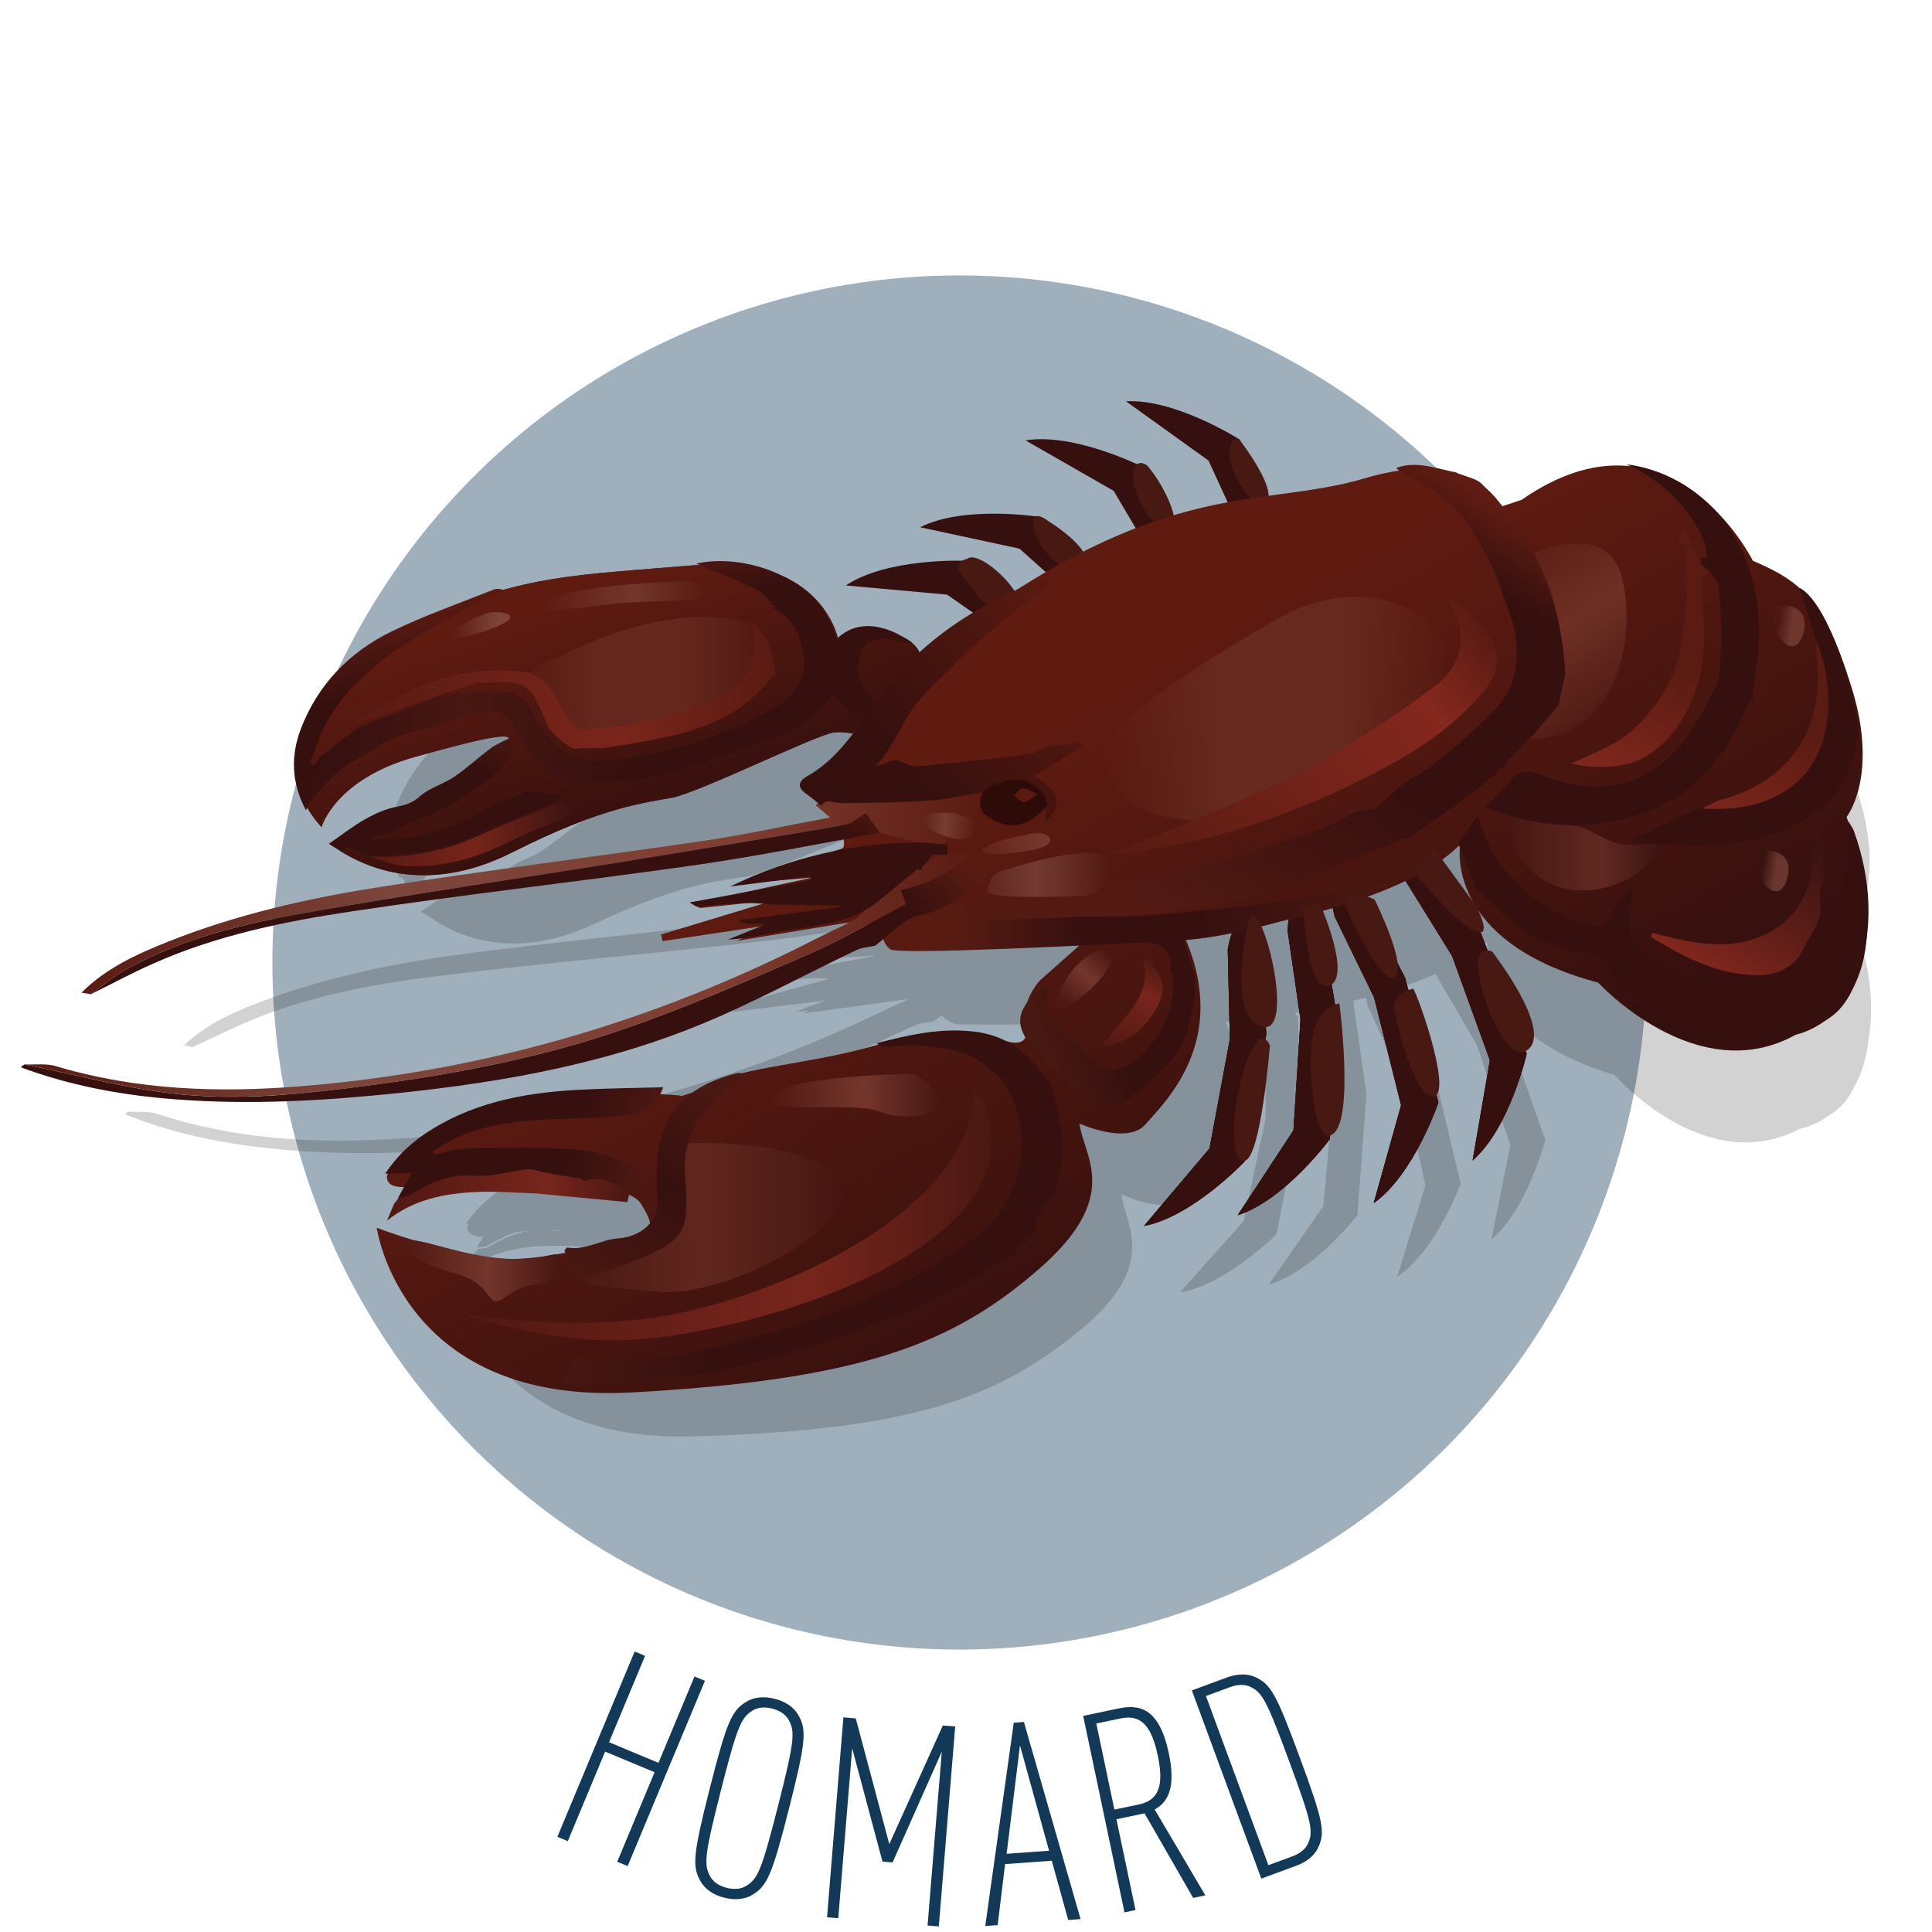 <?xml version="1.0" encoding="utf-8"?>
<!-- Generator: Adobe Illustrator 16.0.0, SVG Export Plug-In . SVG Version: 6.00 Build 0)  -->
<!DOCTYPE svg PUBLIC "-//W3C//DTD SVG 1.1//EN" "http://www.w3.org/Graphics/SVG/1.1/DTD/svg11.dtd">
<svg version="1.1" id="Calque_1" xmlns="http://www.w3.org/2000/svg" xmlns:xlink="http://www.w3.org/1999/xlink" x="0px" y="0px"
	 width="164.5px" height="164.5px" viewBox="0 0 164.5 164.5" enable-background="new 0 0 164.5 164.5" xml:space="preserve">
<g>
	<circle opacity="0.4" fill="#133959" enable-background="new    " cx="81.692" cy="81.952" r="58.5"/>
	<g>
		<path fill="#133959" d="M52.555,158.518l3.179-7.623l-4.21-1.754l-3.179,7.621l-0.886-0.369l6.578-15.774l0.887,0.368
			l-3.067,7.355l4.21,1.756l3.067-7.354l0.887,0.368l-6.579,15.775L52.555,158.518z"/>
		<path fill="#133959" d="M64.078,161.325c-0.647,0.405-1.51,0.483-2.417,0.253c-0.908-0.23-1.627-0.711-2.004-1.376
			c-0.723-1.249-0.673-2.228,0.782-7.95s1.877-6.605,3.108-7.357c0.647-0.403,1.51-0.482,2.416-0.252
			c0.908,0.229,1.629,0.711,2.004,1.375c0.723,1.248,0.673,2.228-0.781,7.948C65.731,159.689,65.31,160.573,64.078,161.325z
			 M67.162,146.457c-0.254-0.462-0.735-0.807-1.41-0.979s-1.263-0.1-1.707,0.186c-0.951,0.626-1.274,1.311-2.675,6.824
			c-1.4,5.514-1.444,6.271-0.907,7.273c0.254,0.461,0.736,0.807,1.411,0.979s1.263,0.099,1.706-0.188
			c0.952-0.625,1.274-1.311,2.676-6.822C67.658,148.217,67.7,147.46,67.162,146.457z"/>
		<path fill="#133959" d="M78.978,163.947l1.212-14.803L76,158.575l-0.861-0.069l-2.579-9.648l-1.186,14.469l-0.956-0.078
			l1.394-17.025l1.053,0.088l2.854,10.705l4.559-10.101L81.33,147l-1.394,17.025L78.978,163.947z"/>
		<path fill="#133959" d="M90.953,163.479l-1.4-5.047l-3.974,0.286l-0.634,5.196l-1.055,0.074l2.428-17.309l0.863-0.062
			l4.823,16.781L90.953,163.479z M86.846,148.615l-1.138,9.227l3.615-0.262L86.846,148.615z"/>
		<path fill="#133959" d="M101.592,161.598l-4.139-7.201l-2.396,0.504l1.625,7.729l-0.938,0.198l-3.517-16.727l2.959-0.623
			c1.646-0.346,3.479-0.265,4.33,3.799c0.584,2.772,0.032,4.115-1.199,4.791l4.311,7.312L101.592,161.598z M95.436,146.311
			l-2.092,0.438l1.541,7.328l2.092-0.438c1.762-0.369,2.114-1.721,1.604-4.162C98.064,147.032,97.197,145.938,95.436,146.311z"/>
		<path fill="#133959" d="M112.245,157.295c-0.312,0.68-0.955,1.223-1.833,1.546l-3.018,1.114l-5.914-16.025l3.016-1.113
			c0.879-0.322,1.721-0.326,2.398-0.017c1.303,0.619,1.76,1.371,3.776,6.841C112.691,155.109,112.833,155.979,112.245,157.295z
			 M106.428,143.611c-0.463-0.213-1.047-0.201-1.699,0.039l-2.049,0.757l5.317,14.403l2.049-0.754
			c0.652-0.242,1.104-0.613,1.315-1.074c0.481-1.049,0.339-1.789-1.59-7.01C107.846,144.751,107.475,144.096,106.428,143.611z"/>
	</g>
	<path opacity="0.2" fill="#1D1E1C" enable-background="new    " d="M157.92,92.469c0.559-1.012,0.994-2.303,1.176-3.936
		c0.473-2.869,0.161-5.754-0.777-8.627c-0.069-0.229-0.227-0.442-0.426-0.805c-0.004,0.027-0.004,0.053-0.006,0.078
		c-0.044-0.143-0.08-0.281-0.128-0.428c0,0,2.698-3.182,0.689-10.363c-0.378-1.355-0.753-2.505-1.134-3.493
		c-0.836-2.327-1.892-4.157-2.847-4.651c0.005,0.011,0.007,0.024,0.013,0.032c-1.021-0.963-2.207-1.613-3.688-2.301
		c0,0-1.231-2.658-3.681-4.898c-0.123-0.119-0.248-0.227-0.377-0.334c-0.213-0.184-0.438-0.361-0.666-0.533
		c-0.342-0.26-0.694-0.495-1.063-0.714c-0.049-0.031-0.099-0.061-0.147-0.089c-1.229-0.712-2.569-1.232-4.008-1.456
		c0.108,0.055,0.211,0.117,0.315,0.172c-2.465-0.339-5.397,0.229-8.802,2.459l-1.631,0.495c0,0-0.77-1.715-3.2-2.637
		c-0.146-0.073-0.294-0.15-0.438-0.234c-0.025,0.019-0.055,0.037-0.082,0.054c-1.658-0.496-3.979-0.616-7.203,0.251
		c-2.648,0.714-5.236,0.906-8.086,1.232l-1.895-4.634c0,0-5.069-3.428-9.018-3.303l6.494,4.936l1.446,3.399
		c-1.44,0.229-2.974,0.541-4.62,0.995l-2.154-4.047c0,0-5.396-2.897-9.316-2.363l6.966,4.247l1.688,3.05
		c-1.432,0.507-2.955,1.141-4.58,1.921L93.6,52.892c0,0-6.018-1.117-9.588,0.581l7.926,1.929l2.064,1.948
		c-0.947,0.519-1.929,1.089-2.943,1.715l-3.69-2.814c0,0-6.109-0.383-9.447,1.73l8.104,0.958l2.433,1.795
		c-1.481,0.991-3.035,2.089-4.674,3.325c0,0,0.062-0.622-0.634-1.273c0.013,0,0.022,0.003,0.035,0.005
		c-0.063-0.051-0.129-0.085-0.19-0.131c-0.12-0.101-0.256-0.196-0.418-0.291c-2.053-1.354-4.033-1.423-5.412-0.175
		c-0.164-0.736-0.977-3.431-4.16-5.021c-2.244-1.255-4.959-1.682-7.05-1.278c0.079,0.037,0.176,0.079,0.257,0.115
		c-0.032,0.004-0.061,0.001-0.096,0.003c-7.266,0.41-11.212,0.452-15.711,1.586c-0.293-0.104-0.557-0.136-0.786-0.05
		c-2.765,1.021-5.6,1.922-8.282,3.14c-3.41,1.55-6,4.067-7.471,7.581c-0.888,2.141-0.916,4.305,0.213,6.577
		c0.047-0.086,0.074-0.138,0.111-0.207c0.295,0.533,0.654,1.066,1.107,1.601c0,0,1.164-3.804,7.674-5.438
		c5.334-1.332,7.377-1.684,7.571-1.284c-0.544,0.259-1.053,0.459-1.489,0.759c-1.021,0.713-1.954,1.552-3.002,2.217
		c-0.887,0.57-2.016,0.826-2.798,1.494c-0.597,0.511-1.124,0.654-1.833,0.77c-0.91,0.141-1.811,0.523-2.627,0.953
		c-1.021,0.547-1.961,1.248-2.949,1.888c0.186,0.124,0.587,0.393,0.989,0.655l0.006-0.004c0.046,0.035,0.089,0.069,0.146,0.104
		c1.32,0.815,6.175,3.815,13.571,0.332c7.393-3.493,10.758-3.681,12.973-4.047c2.205-0.367,11.779-4.775,13.103-4.875
		c1.323-0.096,1.944,0.329,1.944,0.329s-1.564,1.262-2.766,2.294c-0.439,0.278-0.887,0.545-1.352,0.792
		c-0.92,0.484-0.855,0.979-0.018,1.564c0.273,0.189,0.52,0.419,0.77,0.646c-0.063,0.047-0.125,0.104-0.184,0.178
		c0.317,0.285,0.627,0.568,1.119,1.011c-3.538,0.56-6.812,1.185-10.11,1.584c-8.729,1.046-17.481,1.897-26.198,3.015
		c-5.824,0.752-11.598,1.898-17.141,3.938c-2.534,0.932-5.022,1.985-7.03,3.89c0.245,0.049,0.486,0.104,0.727,0.148v0.01
		c1.697-0.781,3.362-1.627,5.081-2.331c5.182-2.138,10.667-3.106,16.168-3.772c9.15-1.125,18.348-1.895,27.508-2.945
		c4.025-0.464,8.025-1.119,12.03-1.742c0.044,0.318,0.04,0.589-0.079,0.689c-0.063,0.052-0.32,0.131-0.689,0.232
		c-2.883,0.508-5.697,1.377-8.445,2.609c1.214-0.124,2.417-0.241,3.625-0.363l2.853-0.164c0,0.007,0.003,0.012,0.003,0.021
		l-5.399,1.018c-1.433,0.223-2.878,0.446-4.371,0.676c0.077,0.043,0.123,0.076,0.181,0.114l-0.012,0.003l0.111,0.06
		c0.076,0.051,0.154,0.084,0.211,0.114l0.352,0.188l3.771-0.293c0.429,0.013,0.857,0.037,1.287,0.078l-8.262,2.259l0.117,0.534
		l7.866-0.963c-0.94,0.347-1.793,0.657-2.622,0.973c0.411-0.01,0.814-0.062,1.218-0.104l-0.517,0.235l8.986-1.229
		c-0.745,0.377-1.524,0.705-2.275,1.066c-13.281,6.405-27.27,10.079-41.986,10.874c-6.65,0.363-13.255-0.039-19.669-2.147
		c-0.773-0.26-1.673-0.144-2.513-0.207c-0.103,0.067-0.198,0.134-0.297,0.201c0.037,0.022,0.07,0.043,0.103,0.064
		c3.662,1.458,7.454,2.312,11.361,2.77c5.669,0.67,11.331,0.59,17.001,0.211c8.812-0.588,17.533-1.756,25.848-4.844
		c4.439-1.65,8.674-3.84,13.016-5.762c0.463-0.208,1.015-0.214,1.518-0.312c0.226-0.153,0.449-0.326,0.671-0.504
		c0.479,0.4,1.007,0.729,1.448,0.748c1.197,0.049,14.527-0.011,14.527-0.011L92.6,90.157c0,0-0.685,0.753-1.037,1.737
		c-0.688,0.871-0.769,1.758-0.207,2.754c-0.221,0.469-0.773,0.518-1.612,0.248c-0.731-0.4-1.548-0.68-2.474-0.818
		c-2.701-0.396-5.274,0.123-7.896,0.723c0.062,0.041,0.127,0.068,0.188,0.104c-3.689,1.02-8.352,1.427-11.057,2.018
		c-0.146-0.029-0.271-0.052-0.375-0.029c-1.299,0.289-2.551,0.743-3.617,1.465c-0.555,0.183-0.863,0.258-0.863,0.258
		s-0.298-0.079-1.747-0.186c0.098-0.172,0.185-0.359,0.26-0.564c-2.183,0-4.262-0.026-6.333,0.013
		c-4.295,0.069-8.48,0.646-12.29,2.838c-1.503,0.86-2.815,1.959-3.886,3.495c0.09,0,0.162-0.002,0.251-0.004
		c-0.029,0.042-0.062,0.077-0.089,0.118c0,0-0.318,0.987,1.314,0.993c-0.18,0.313-0.35,0.611-0.521,0.906
		c0.317-0.057,0.678-0.029,0.94-0.187c0.804-0.472,1.604-0.875,2.451-1.138c0.318-0.039,0.659-0.067,1.031-0.096
		c-1.228,0.198-2.329,0.713-3.438,1.36c-0.259,0.155-0.625,0.131-0.938,0.185l0.035,0.016c-0.137,0.156-0.27,0.32-0.402,0.48
		c-0.203,0.442-0.4,0.885-0.594,1.327c2.217-1.68,4.711-2.06,7.26-2.106c1.604-0.032,3.217,0.162,4.82,0.252
		c2.372,0.289,4.746,0.578,7.254,0.89c0.047-0.194,0.119-0.472,0.193-0.761c0.432,0.223,0.748,0.462,0.9,0.722
		c0.432,0.744,0.646,1.229,0.672,1.588c-0.611,0.696-1.562,1.103-2.578,1.146c-1.346,0.056-2.641,0.914-4.1,0.623
		c-0.07-0.019-0.162,0.166-0.244,0.25c0.027,0.057,0.054,0.108,0.08,0.166c-2.514,0.42-5.443,0.649-7.99-0.055
		c-4.354-1.197-7.105-2.363-7.105-2.363s1.558,14.295,20.114,13.778c18.546-0.514,25.866-3.213,32.874-8.942
		c7.012-5.73,3.92-8.989,3.654-11.672c0,0,3.805,1.862,5.305,0.209c1.5-1.651,6.994-6.424,3.568-14.896c0,0,1.553-0.125,3.867-0.457
		c-0.318,0.687-0.455,1.497-0.455,1.497l-0.024,7.197l-1.868,8.729l-5.435,6.081c3.903-0.626,8.226-4.96,8.226-4.96l2.014-10.172
		l-0.174-8.319c-0.101-0.146-0.195-0.257-0.293-0.365c0.795-0.133,1.643-0.287,2.518-0.465c-0.094,0.485-0.111,0.892-0.111,0.892
		l0.844,7.151l-0.806,8.889l-4.667,6.693c3.809-1.093,7.57-5.916,7.57-5.916l0.771-10.343l-1.132-7.915
		c0.364-0.087,0.729-0.183,1.097-0.277c0.062,0.408,0.143,0.713,0.143,0.713l2.979,6.557l1.933,8.712l-2.411,7.798
		c3.29-2.193,5.411-7.938,5.411-7.938l-2.404-10.093l-3.131-6.48c1.174-0.379,2.313-0.807,3.385-1.284l3.567,6.109l2.809,8.474
		l-1.599,8.001c3.051-2.524,4.571-8.446,4.571-8.446l-3.418-9.795l-3.476-5.627c0.716-0.445,1.358-0.923,1.911-1.438
		c0.021,0.058,0.042,0.111,0.062,0.17c-0.146,1.353-0.246,7.888,10.811,11.139c0,0,7.677,8.845,15.762,4.607
		c0,0,1.178-0.195,2.484-1.134C156.706,94.426,157.409,93.539,157.92,92.469z M46.825,104.756c-0.081-0.007-0.159-0.007-0.24-0.012
		c0.499-0.01,1.012-0.012,1.551-0.004C47.694,104.781,47.257,104.803,46.825,104.756z M55.597,105.408
		c0.033,0.006,0.063,0.013,0.094,0.018l0,0C55.666,105.438,55.631,105.427,55.597,105.408z"/>
	<g>
		<g>
			<path fill="#36100F" d="M111.695,56.118l-1.737-8.646l-4.433-10.062c0,0-5.471-3.485-9.653-3.24l7.026,5.045l3.951,8.604
				l1.685,7.439C108.534,55.258,110.264,59.528,111.695,56.118z"/>
			<path fill="#36100F" d="M105.303,57.715l-2.609-8.426l-5.434-9.555c0,0-5.803-2.917-9.941-2.238l7.507,4.301l4.81,8.154
				l2.438,7.229C102.07,57.18,104.229,61.253,105.303,57.715z"/>
			<path fill="#36100F" d="M101.616,58.69l-5.04-7.233l-8.082-7.451c0,0-6.412-1.013-10.146,0.888l8.454,1.82l7.056,6.304
				l4.521,6.146C98.376,59.164,101.673,62.387,101.616,58.69z"/>
			<path fill="#36100F" d="M96.781,60.74l-5.875-6.571l-8.924-6.425c0,0-6.484-0.233-9.961,2.105l8.617,0.78l7.76,5.414l5.225,5.559
				C93.623,61.602,97.277,64.408,96.781,60.74z"/>
			<path fill="#481812" d="M105.525,37.41c0,0-0.909-0.336-0.826,1.414s2.082,4.333,2.666,4.25S109.102,42.246,105.525,37.41z"/>
			<path fill="#481812" d="M97.699,39.657c0,0-0.75-0.667-1.167,0.25s0.834,4.666,2.667,5.083S99.283,41.491,97.699,39.657z"/>
			<path fill="#481812" d="M89.199,44.324c0,0-1.166-0.917-1.25,0.083s1.417,4.083,3.5,3.917S92.199,46.24,89.199,44.324z"/>
			<path fill="#481812" d="M82.365,47.574c0,0-1.334,0.25-0.5,1.333c0.834,1.083,2.5,3.917,4.5,3.25S83.531,46.657,82.365,47.574z"
				/>
			<path fill="#36100F" d="M121.256,72.064l4.834,7.375l3.9,10.284c0,0-1.438,6.321-4.604,9.084l1.47-8.524l-3.224-8.898
				l-4.021-6.486C119.613,74.896,117.846,70.638,121.256,72.064z"/>
			<path fill="#36100F" d="M121.256,72.064l4.834,7.375l3.9,10.284c0,0-1.438,6.321-4.604,9.084l1.47-8.524l-3.224-8.898
				l-4.021-6.486C119.613,74.896,117.846,70.638,121.256,72.064z"/>
			<path fill="#36100F" d="M121.256,72.064l4.834,7.375l3.9,10.284c0,0-1.438,6.321-4.604,9.084l1.47-8.524l-3.224-8.898
				l-4.021-6.486C119.613,74.896,117.846,70.638,121.256,72.064z"/>
			<path fill="#36100F" d="M115.584,75.416l4.05,7.832l2.841,10.623c0,0-2.086,6.15-5.51,8.568l2.33-8.332l-2.298-9.176
				l-3.345-6.865C113.652,78.068,112.337,73.655,115.584,75.416z"/>
			<path fill="#36100F" d="M115.584,75.416l4.05,7.832l2.841,10.623c0,0-2.086,6.15-5.51,8.568l2.33-8.332l-2.298-9.176
				l-3.345-6.865C113.652,78.068,112.337,73.655,115.584,75.416z"/>
			<path fill="#36100F" d="M115.584,75.416l4.05,7.832l2.841,10.623c0,0-2.086,6.15-5.51,8.568l2.33-8.332l-2.298-9.176
				l-3.345-6.865C113.652,78.068,112.337,73.655,115.584,75.416z"/>
			<path fill="#36100F" d="M112.271,77.309L113.758,86l-0.521,10.98c0,0-3.853,5.223-7.854,6.49l4.749-7.23l0.599-9.439
				l-1.097-7.559C109.635,79.242,109.717,74.637,112.271,77.309z"/>
			<path fill="#36100F" d="M112.271,77.309L113.758,86l-0.521,10.98c0,0-3.853,5.223-7.854,6.49l4.749-7.23l0.599-9.439
				l-1.097-7.559C109.635,79.242,109.717,74.637,112.271,77.309z"/>
			<path fill="#36100F" d="M112.271,77.309L113.758,86l-0.521,10.98c0,0-3.853,5.223-7.854,6.49l4.749-7.23l0.599-9.439
				l-1.097-7.559C109.635,79.242,109.717,74.637,112.271,77.309z"/>
			<path fill="#36100F" d="M107.393,79.237l0.426,8.815l-1.842,10.837c0,0-4.453,4.719-8.574,5.495l5.584-6.604l1.728-9.305
				l-0.178-7.628C104.535,80.848,105.171,76.281,107.393,79.237z"/>
			<path fill="#36100F" d="M107.393,79.237l0.426,8.815l-1.842,10.837c0,0-4.453,4.719-8.574,5.495l5.584-6.604l1.728-9.305
				l-0.178-7.628C104.535,80.848,105.171,76.281,107.393,79.237z"/>
			<path fill="#36100F" d="M107.393,79.237l0.426,8.815l-1.842,10.837c0,0-4.453,4.719-8.574,5.495l5.584-6.604l1.728-9.305
				l-0.178-7.628C104.535,80.848,105.171,76.281,107.393,79.237z"/>
			
				<linearGradient id="SVGID_1_" gradientUnits="userSpaceOnUse" x1="201.64" y1="306.918" x2="174.64" y2="257.293" gradientTransform="matrix(1 0 0 1 -90 -194.5)">
				<stop  offset="0.175" style="stop-color:#36100F"/>
				<stop  offset="1" style="stop-color:#601B10"/>
			</linearGradient>
			<path fill="url(#SVGID_1_)" d="M32.077,104.535c0,0,2.063,15.102,21.717,14.025c19.634-1.08,27.313-4.151,34.575-10.426
				c7.266-6.273,3.896-9.643,3.538-12.473c0,0,4.088,1.861,5.629,0.066c1.54-1.797,7.226-7.012,3.354-15.889
				c0,0,17.414-1.868,23.438-7.938c0,0-1.468,8.265,11.747,11.763c0,0,8.392,9.151,16.84,4.429c0,0,10.021-1.91,4.314-18.534
				c0,0,2.768-3.449,0.433-11.002c-2.334-7.556-4.356-9.062-8.416-10.812c0,0-6.965-14.027-19.687-5.187l-1.713,0.57
				c0,0-2.433-5.153-11.65-2.402c-9.219,2.749-17.816-0.542-37.789,15.391c0,0,0.149-1.596-2.848-2.344
				c-2.999-0.75-4.168,0.775-4.168,0.775s-1.256-7.343-11.936-6.45c-10.678,0.891-14.581,0.839-22.615,4.309
				c-8.026,3.479-15.657,11.129-9.465,18.015c0,0,1.125-4.067,7.978-5.985c6.84-1.909,8.548-2.132,7.871-1.187
				c-0.67,0.947-10.282,6.425-11.903,7.023c-1.619,0.598-3.52,1.509-2.096,2.339c1.422,0.824,6.656,3.866,14.39-0.039
				c7.735-3.914,11.297-4.211,13.635-4.663c2.326-0.452,12.342-5.399,13.746-5.544c1.397-0.139,2.067,0.293,2.067,0.293
				s-3.711,3.165-4.205,3.829c-0.498,0.662-0.967,0.435,0.131,1.333c1.108,0.894,2.321,1.932,2.321,1.932s0.843,2.112,0.448,2.448
				c-0.392,0.34-7.614,1.91-8.654,3.035l6.067-0.516l-10.283,2.23l0.729,0.365l6.332-0.67l-9.666,2.926l0.138,0.562l9.025-1.354
				l-2.724,1.334l10.811-1.779c0,0,1.951,2.36,3.218,2.381c1.267,0.02,15.396-0.428,15.396-0.428l-3.646,3.231
				c0,0-1.562,1.77-1.183,3.479c0.367,1.712-0.348,2.076-1.889,1.576c-1.541-0.496-5.312-1.361-10.161,0.215
				c-4.851,1.576-11.629,2.089-13.755,3.131c-2.127,1.039-3.451,1.392-3.451,1.392s-0.73-0.179-5.471-0.239
				c-4.743-0.063-15.885,0.674-19.621,6.979c0,0-0.519,1.707,3.304,0.706c3.821-1.001,16.875-0.572,18.294,1.725
				c1.421,2.297,0.949,2.388-1.765,3.066c-2.716,0.682-8.489,2.436-13.129,1.283C35.029,105.693,32.077,104.535,32.077,104.535z"/>
			
				<linearGradient id="SVGID_2_" gradientUnits="userSpaceOnUse" x1="145.949" y1="268.507" x2="138.325" y2="244.884" gradientTransform="matrix(1 0 0 1 -90 -194.5)">
				<stop  offset="0.175" style="stop-color:#36100F"/>
				<stop  offset="1" style="stop-color:#601B10"/>
			</linearGradient>
			<path fill="url(#SVGID_2_)" d="M43.617,72.578c7.735-3.914,11.297-4.211,13.635-4.663c2.326-0.452,12.342-5.399,13.746-5.544
				c0.671-0.066,1.17-0.001,1.512,0.085c1.378-1.378,4.12-4.439,5.021-5.341c0.342-0.342,0.62-0.801,0.85-1.273
				c-0.105-0.491-0.598-1.51-2.819-2.065c-2.999-0.75-4.168,0.775-4.168,0.775s-1.256-7.343-11.936-6.45
				c-10.678,0.891-14.581,0.839-22.615,4.309c-8.026,3.479-15.657,11.129-9.465,18.015c0,0,1.125-4.067,7.978-5.985
				c6.84-1.909,8.548-2.132,7.871-1.187c-0.67,0.947-10.282,6.425-11.903,7.023c-1.619,0.598-3.52,1.509-2.096,2.339
				C30.649,73.441,35.883,76.483,43.617,72.578z"/>
			
				<linearGradient id="SVGID_3_" gradientUnits="userSpaceOnUse" x1="134.834" y1="252.384" x2="154.592" y2="252.384" gradientTransform="matrix(1 0 0 1 -90 -194.5)">
				<stop  offset="0" style="stop-color:#581B12"/>
				<stop  offset="0.29" style="stop-color:#65271D"/>
				<stop  offset="0.653" style="stop-color:#65281E"/>
				<stop  offset="1" style="stop-color:#531A13"/>
			</linearGradient>
			<path fill="url(#SVGID_3_)" d="M47.343,56.053c0,0-3,0.875-2.438,1.938s1.812,5.875,6.062,5.188s12-1.688,13-4.562
				s0.5-5.312,0.5-5.312S58.531,50.303,47.343,56.053z"/>
			
				<linearGradient id="SVGID_4_" gradientUnits="userSpaceOnUse" x1="171.654" y1="273.029" x2="207.488" y2="272.029" gradientTransform="matrix(1 0 0 1 -90 -194.5)">
				<stop  offset="0" style="stop-color:#571B12"/>
				<stop  offset="0.286" style="stop-color:#36100F"/>
				<stop  offset="0.571" style="stop-color:#36100F"/>
				<stop  offset="1" style="stop-color:#491812"/>
			</linearGradient>
			<path fill="url(#SVGID_4_)" d="M80.614,76.906c0,0,7.667,1.168,14.084,1.168s21.665-2.334,23.583-2.918
				c1.917-0.582-10.166,4.501-17.833,4.918c-7.667,0.416-24.084,1.25-24.667,0.75c-0.583-0.5-0.583-1-0.583-1
				S77.947,76.24,80.614,76.906z"/>
			
				<linearGradient id="SVGID_5_" gradientUnits="userSpaceOnUse" x1="139.013" y1="298.171" x2="161.716" y2="298.171" gradientTransform="matrix(1 0 0 1 -90 -194.5)">
				<stop  offset="0" style="stop-color:#491812"/>
				<stop  offset="0.468" style="stop-color:#61271E"/>
				<stop  offset="1" style="stop-color:#461612"/>
			</linearGradient>
			<path fill="url(#SVGID_5_)" d="M58.281,97.365c0,0,10.125-0.625,13,3s-9.25,10.125-15.125,9.625s-9.5-0.75-5.375-2.5
				s6.375-3.125,6.5-4.5S57.531,96.99,58.281,97.365z"/>
			
				<linearGradient id="SVGID_6_" gradientUnits="userSpaceOnUse" x1="218.449" y1="267.019" x2="231.282" y2="267.019" gradientTransform="matrix(1 0 0 1 -90 -194.5)">
				<stop  offset="0" style="stop-color:#471612"/>
				<stop  offset="0.613" style="stop-color:#612921"/>
				<stop  offset="1" style="stop-color:#3C1412"/>
			</linearGradient>
			<path fill="url(#SVGID_6_)" d="M128.449,70.24c0,0,0.166,3.332,3.583,5c3.417,1.666,8.834-0.5,9.25-3.666
				c-4.167,1.25-4.917-0.917-7.25-1.25S128.949,68.074,128.449,70.24z"/>
			
				<linearGradient id="SVGID_7_" gradientUnits="userSpaceOnUse" x1="217.966" y1="240.876" x2="227.842" y2="255.877" gradientTransform="matrix(1 0 0 1 -90 -194.5)">
				<stop  offset="0" style="stop-color:#591B13"/>
				<stop  offset="0.481" style="stop-color:#6E3024"/>
				<stop  offset="1" style="stop-color:#4C1812"/>
			</linearGradient>
			<path fill="url(#SVGID_7_)" d="M129.449,47.574c0,0,7.332-3.833,8.666,1.667s-0.729,13.694-7.864,13.68
				C132.031,55.865,129.449,47.574,129.449,47.574z"/>
			
				<linearGradient id="SVGID_8_" gradientUnits="userSpaceOnUse" x1="184.073" y1="254.839" x2="213.619" y2="254.839" gradientTransform="matrix(1 0 0 1 -90 -194.5)">
				<stop  offset="0" style="stop-color:#682A1F;stop-opacity:0"/>
				<stop  offset="0.364" style="stop-color:#682A1F"/>
				<stop  offset="0.689" style="stop-color:#67281D"/>
				<stop  offset="1" style="stop-color:#67281D;stop-opacity:0"/>
			</linearGradient>
			<path fill="url(#SVGID_8_)" d="M109.615,52.24c0,0-15,8.167-15.5,11.667s3.5,7,11.5,5.667s15.666-6.333,17.666-11
				S118.115,48.073,109.615,52.24z"/>
			
				<linearGradient id="SVGID_9_" gradientUnits="userSpaceOnUse" x1="128.747" y1="297.964" x2="174.434" y2="297.964" gradientTransform="matrix(1 0 0 1 -90 -194.5)">
				<stop  offset="0" style="stop-color:#4F1812"/>
				<stop  offset="0.656" style="stop-color:#77251C"/>
				<stop  offset="1" style="stop-color:#4A1812"/>
			</linearGradient>
			<path fill="url(#SVGID_9_)" d="M38.747,111.717c0,0,9.923,1.984,19.06,0.092c9.139-1.895,24.747-8.648,25.202-19.01
				c0,0,4.578,5.654-2.682,11.898c-7.262,6.244-21.548,9.438-28.091,9.432C45.695,114.129,38.747,111.717,38.747,111.717z"/>
			<g>
				
					<linearGradient id="SVGID_10_" gradientUnits="userSpaceOnUse" x1="154.004" y1="258.447" x2="159.338" y2="253.697" gradientTransform="matrix(1 0 0 1 -90 -194.5)">
					<stop  offset="0.175" style="stop-color:#36100F"/>
					<stop  offset="1" style="stop-color:#581B12"/>
				</linearGradient>
				<path fill="url(#SVGID_10_)" d="M82.824,72.553c0.359,0.035,0.869-0.06,1.059,0.15c0.28,0.305,0.508,0.852,0.436,1.232
					c-0.074,0.426-0.44,0.883-0.812,1.138c-1.617,1.123-3.029,2.461-5.198,2.853c-1.376,0.25-2.545,1.689-3.806,2.599
					c-0.53,0.121-1.116,0.142-1.6,0.376c-4.546,2.164-8.97,4.604-13.627,6.48c-8.724,3.514-17.933,4.998-27.251,5.875
					c-6,0.566-11.999,0.814-18.024,0.268c-4.154-0.371-8.198-1.168-12.118-2.605c-0.037-0.021-0.075-0.043-0.109-0.064
					c0.101-0.074,0.201-0.146,0.303-0.225c4.272,0.855,8.493,2.018,12.809,2.5c4.687,0.521,9.425,0.169,14.143-0.404
					c8.074-0.984,16.075-2.363,23.765-4.996c5.416-1.85,10.672-4.146,15.926-6.426c2.892-1.254,5.628-2.875,8.422-4.327
					c-0.197-0.507-0.322-0.849-0.456-1.204C79.12,75.289,81.12,74.209,82.824,72.553z"/>
				
					<linearGradient id="SVGID_11_" gradientUnits="userSpaceOnUse" x1="96.943" y1="270.537" x2="173.379" y2="270.537" gradientTransform="matrix(1 0 0 1 -90 -194.5)">
					<stop  offset="0" style="stop-color:#591B12"/>
					<stop  offset="0.346" style="stop-color:#7D463B"/>
					<stop  offset="0.733" style="stop-color:#7F3E31"/>
					<stop  offset="1" style="stop-color:#5A1B12"/>
				</linearGradient>
				<path fill="url(#SVGID_11_)" d="M69.461,68.568c0.526-0.704,1.166-0.214,1.788-0.214c2.541-0.011,5.093-0.069,7.635-0.244
					c1.469-0.098,2.91-0.463,4.356-0.7c0.033,0.528,0.086,1.218,0.139,1.905c-0.421,0.204-0.899,0.335-1.239,0.636
					c-0.673,0.602-1.277,1.3-1.91,1.967c-0.708-0.072-1.412-0.139-2.124-0.199c-1.062-0.27-2.131-0.537-3.186-0.802
					c-0.455-0.64-0.914-1.276-1.19-1.664c-0.774,0.443-1.229,0.887-1.748,0.973c-6.344,1.086-12.692,2.134-19.041,3.163
					c-9.045,1.454-18.11,2.771-27.133,4.367c-5.215,0.922-10.392,2.186-15.091,4.794c-1.059,0.591-2.003,1.403-3.002,2.114
					l0.001-0.012c-0.254-0.039-0.514-0.088-0.773-0.135c2.071-2.08,4.681-3.266,7.336-4.327c5.818-2.321,11.902-3.7,18.051-4.665
					c9.205-1.436,18.459-2.588,27.682-3.949c3.479-0.517,6.933-1.275,10.665-1.969C70.143,69.156,69.808,68.862,69.461,68.568z"/>
				
					<linearGradient id="SVGID_12_" gradientUnits="userSpaceOnUse" x1="92.07" y1="277.467" x2="172.824" y2="277.467" gradientTransform="matrix(1 0 0 1 -90 -194.5)">
					<stop  offset="0" style="stop-color:#591B12"/>
					<stop  offset="0.346" style="stop-color:#7D463B"/>
					<stop  offset="0.733" style="stop-color:#7F3E31"/>
					<stop  offset="1" style="stop-color:#5A1B12"/>
				</linearGradient>
				<path fill="url(#SVGID_12_)" d="M79.979,72.764c0.08,0.002,0.143,0.003,0.227,0c0.874-0.07,1.751-0.145,2.618-0.211
					c-1.704,1.656-3.704,2.736-6.144,3.217c0.134,0.355,0.259,0.697,0.456,1.204c-2.794,1.452-5.53,3.073-8.422,4.327
					c-5.254,2.278-10.51,4.576-15.926,6.426c-7.689,2.631-15.69,4.01-23.765,4.996c-4.718,0.573-9.456,0.926-14.143,0.404
					c-4.315-0.484-8.536-1.643-12.809-2.5c0.896,0.046,1.845-0.104,2.67,0.148c6.857,2.05,13.869,2.285,20.905,1.709
					c15.574-1.264,30.292-5.562,44.186-12.729c1.014-0.525,2.104-0.952,3.065-1.565c0.604-0.391,1.045-1.054,1.559-1.592
					c1.053-0.865,2.103-1.723,3.15-2.592c-0.001,0.121,0.006,0.24,0.009,0.36c0.142-0.114,0.29-0.228,0.428-0.345l-0.001,0.008
					c0.095-0.086,0.19-0.169,0.284-0.26l-0.011,0.012C78.867,73.445,79.421,73.105,79.979,72.764z"/>
				
					<linearGradient id="SVGID_13_" gradientUnits="userSpaceOnUse" x1="150.846" y1="254.9" x2="156.18" y2="250.15" gradientTransform="matrix(1 0 0 1 -90 -194.5)">
					<stop  offset="0.175" style="stop-color:#36100F"/>
					<stop  offset="1" style="stop-color:#601B10"/>
				</linearGradient>
				<path fill="url(#SVGID_13_)" d="M7.715,84.664c0.999-0.711,1.943-1.523,3.002-2.114c4.699-2.608,9.876-3.872,15.091-4.794
					c9.022-1.596,18.088-2.913,27.133-4.367c6.349-1.029,12.697-2.077,19.041-3.163c0.519-0.086,0.974-0.53,1.748-0.973
					c0.276,0.388,0.735,1.024,1.19,1.664c-5.267,0.925-10.503,1.998-15.797,2.753c-9.675,1.381-19.397,2.458-29.064,3.914
					c-5.812,0.863-11.594,2.047-17.024,4.464C11.233,82.844,9.491,83.787,7.715,84.664z"/>
				
					<linearGradient id="SVGID_14_" gradientUnits="userSpaceOnUse" x1="141.789" y1="256.481" x2="138.122" y2="242.648" gradientTransform="matrix(1 0 0 1 -90 -194.5)">
					<stop  offset="0.14" style="stop-color:#36100F"/>
					<stop  offset="0.571" style="stop-color:#36100F"/>
					<stop  offset="1" style="stop-color:#5E1B12"/>
				</linearGradient>
				<path fill="url(#SVGID_14_)" d="M48.691,66.734c-2.285-0.904-3.742-2.651-4.853-4.761c-0.503-1.192-1.533-1.8-2.799-1.465
					c-1.323,0.339-2.616,0.826-3.915,1.247c-0.17,0.054-0.338,0.098-0.504,0.137c-0.557,0.148-1.104,0.284-1.659,0.436
					c-0.397,0.119-0.804,0.244-1.19,0.403c-0.399,0.17-0.778,0.371-1.152,0.576c-0.254,0.142-0.505,0.299-0.75,0.45
					c-1.036,0.639-2.137,1.182-3.07,1.939c-0.867,0.686-1.544,1.602-2.307,2.417c-0.118,0.229-0.238,0.463-0.447,0.871
					c-1.261-2.374-1.294-4.668-0.416-6.964c1.458-3.766,4.134-6.506,7.699-8.249c2.811-1.368,5.787-2.403,8.689-3.565
					c0.269-0.109,0.581-0.082,0.943,0.057c-1.82,0.928-3.688,1.794-5.473,2.791c-3.605,2.016-7.067,4.28-9.334,7.857
					c-0.778,1.231-1.21,2.685-1.79,4.037c0.124,0.069,0.258,0.135,0.387,0.199c0.186-0.232,0.359-0.473,0.549-0.708
					c1.092-0.826,2.187-1.66,3.271-2.485c2.491-0.974,4.979-1.93,7.462-2.897c1.399-0.062,2.79-0.166,4.188-0.175
					c1.9-0.01,2.531,0.57,3.37,2.284c0.47,0.959,1.321,1.729,2.002,2.584c0.248,0.139,0.497,0.287,0.735,0.425
					c1.727,0.941,3.586,0.672,5.346,0.378c4.221-0.714,8.28-2.086,12.031-4.157c1.725-0.96,3.101-2.366,2.718-4.667
					c-0.28-1.695-0.896-3.167-2.59-3.931c0.096-0.073,0.19-0.142,0.287-0.213c-0.093-0.022-0.19-0.046-0.289-0.066l0.01,0.031
					c-0.456-0.459-0.828-1.085-1.385-1.342c-1.812-0.861-3.697-1.597-5.176-2.225c4.105-0.911,10.62,1.143,11.938,6.459
					c1.56-1.623,4.01-1.502,6.521,0.351c-1.511-0.149-3.047-1.028-4.354,0.392c-0.14,0.695-0.287,1.387-0.416,2.08
					c0.233,0.537,0.468,1.081,0.702,1.614c0.25,0.285,0.496,0.56,0.776,0.875c0.258-0.099,0.58-0.22,0.907-0.344
					c-0.636,0.641-1.271,1.286-1.9,1.93c-0.835-0.689-1.662-1.376-2.64-2.192c-1.217,1.881-3.148,3.067-5.344,3.841
					c-3.049,1.069-6.068,2.265-9.198,2.998C53.82,66.561,51.231,66.508,48.691,66.734z"/>
				
					<linearGradient id="SVGID_15_" gradientUnits="userSpaceOnUse" x1="167.013" y1="296.428" x2="136.512" y2="298.803" gradientTransform="matrix(1 0 0 1 -90 -194.5)">
					<stop  offset="0.14" style="stop-color:#36100F"/>
					<stop  offset="0.571" style="stop-color:#36100F"/>
					<stop  offset="1" style="stop-color:#481812"/>
				</linearGradient>
				<path fill="url(#SVGID_15_)" d="M47.75,117.736c0.461-0.729,0.914-1.45,1.37-2.172c1.375,0.096,2.758,0.324,4.122,0.264
					c1.838-0.088,3.686-0.287,5.493-0.627c2.091-0.396,4.148-0.984,6.207-1.538c6.14-1.656,11.988-3.997,17.274-7.61
					c5.019-3.426,6.05-9.552,3.181-14.016c-0.309-0.486-0.896-0.786-1.349-1.178c-1.509-1.469-3.492-1.551-5.395-1.803
					c-1.018-0.137-2.087,0.07-3.125,0.088c-0.312,0.006-0.615-0.136-0.909-0.316c2.76-0.71,5.472-1.337,8.348-0.99
					c2.282,0.273,3.967,1.33,5.354,3.059c0.33,0.41,0.705,0.781,1.062,1.17c0.233,0.838,0.495,1.672,0.69,2.527
					c0.532,2.357,0.557,4.707-0.294,7.014c-0.398,1.086-1.985,1.594-1.508,3.105c0.008,0.051-0.099,0.148-0.164,0.209
					c-0.766,0.729-1.437,1.621-2.332,2.145c-2.795,1.633-5.592,3.328-8.562,4.605c-3.38,1.455-6.912,2.596-10.438,3.662
					c-2.509,0.76-5.095,1.355-7.68,1.725c-3.304,0.476-6.649,0.642-9.978,0.941c-0.108-0.008-0.215-0.016-0.326-0.027
					c-0.185-0.021-0.355-0.059-0.535-0.094C48.092,117.836,47.922,117.781,47.75,117.736z"/>
				<path fill="#36100F" d="M124.15,71.789c0.513-0.691,1-1.377,1.67-2.288c0.531,1.313,0.783,2.419,1.371,3.289
					c2.022,2.958,4.641,5.149,8.257,6.007c0.993,0.245,1.399,0.032,1.78-0.87c0.422-0.978,1.049-1.852,1.797-2.64
					c-0.08,1.309-0.252,2.627-0.205,3.939c0.012,0.509,0.324,1.135,0.715,1.506c2.158,2.096,4.977,2.825,7.837,3.555
					c-0.007,0.303-0.011,0.572-0.017,0.896c2.457-1.414,5.834-0.002,7.729-2.75c0.309-0.447,0.5-0.988,0.74-1.486
					c0.355-1.002,0.925-1.986,1.023-3.02c0.291-2.579,0.361-5.183,0.533-7.997c0.221,0.379,0.393,0.599,0.475,0.839
					c1.476,4.129,1.719,8.307,0.272,12.481c-0.722,2.1-1.953,3.781-4.345,4.215c-0.374,0.066-0.701,0.344-1.045,0.518
					c-0.445-0.174-0.857-0.436-1.313-0.51c-1.784-0.344-3.579-0.633-5.37-0.938c0.024-0.166,0.035-0.334,0.049-0.497
					c0.104-0.061,0.188-0.121,0.295-0.174c-0.104,0.06-0.191,0.115-0.285,0.173c-0.088,0.174-0.172,0.35-0.266,0.524l-0.024,0.017
					c-0.165,0.082-0.347,0.165-0.511,0.246c-2.232-0.255-3.957-2.224-6.379-1.87c-0.227,0.029-0.576-0.271-0.738-0.51
					c-0.385-0.534-0.906-1.094-0.973-1.699c-0.129-1.093-0.875-1.231-1.647-1.376c-2.896-0.545-5.595-1.469-7.702-3.682
					c-0.684-0.716-1.465-1.328-2.213-1.988l0.027,0.012c-0.047-0.125-0.098-0.24-0.157-0.355
					C125.07,74.163,124.609,72.981,124.15,71.789z"/>
				<path fill="#36100F" d="M149.184,60.196c-0.009-0.159-0.016-0.313-0.05-0.815c-1.966,4.681-4.56,8.332-9.327,9.897
					c-4.557,1.512-9.014,1.241-13.341-0.572c0.708-0.737,1.468-1.411,2.093-2.204c0.818-1.052,1.691-0.932,2.797-0.485
					c5.981,2.45,10.688,0.116,13.526-5.263c0.472-0.878,0.935-1.75,1.403-2.631c0.115,0.032,0.24,0.065,0.354,0.104
					c-0.113-0.038-0.238-0.071-0.354-0.104c0.104-1.221,0.287-2.441,0.285-3.656c0.007-1.569-0.084-3.142-0.279-4.705
					c-0.045-0.437-0.58-0.824-0.885-1.232c-0.193-0.167-0.389-0.331-0.572-0.502c0.014-0.171,0.023-0.336,0.027-0.505
					c0.164-0.005,0.344-0.004,0.509-0.011c-0.117-0.543-0.127-1.146-0.358-1.633c-1.357-2.854-3.484-4.957-6.531-6.346
					c4.938,0.628,9.08,4.27,10.521,9.128c0.82,2.712,0.986,5.456,0.525,8.254C149.355,57.996,149.285,59.105,149.184,60.196z"/>
				
					<linearGradient id="SVGID_16_" gradientUnits="userSpaceOnUse" x1="164.799" y1="264.079" x2="185.655" y2="247.9" gradientTransform="matrix(1 0 0 1 -90 -194.5)">
					<stop  offset="0.175" style="stop-color:#36100F"/>
					<stop  offset="1" style="stop-color:#601B10"/>
				</linearGradient>
				<path fill="url(#SVGID_16_)" d="M76.225,64.679c0.63,0.198,1.27,0.602,1.879,0.561c2.862-0.225,5.714-0.577,8.566-0.89
					c0.43-0.049,0.854-0.157,1.282-0.233c0.438-0.183,0.878-0.362,1.317-0.531c0.938-0.119,1.861-0.241,2.804-0.362
					c0.04,0.083,0.079,0.173,0.132,0.257c-1.334,0.836-2.678,1.677-4.141,2.591c1.256,0.902,3.062,1.842,0.93,3.937
					c0.029-0.523,0.055-0.844,0.1-1.381c-1.636,1.962-3.377,2.086-5.258,0.716c-0.554-0.65-0.396-1.4-0.141-1.896
					c-1.445,0.237-2.886,0.589-4.354,0.692c-2.538,0.176-5.093,0.238-7.635,0.244c-0.625,0-1.261-0.479-1.786,0.22
					c-0.367-0.296-0.707-0.635-1.104-0.892c-0.908-0.596-0.989-1.117-0.028-1.657c3.648-2.07,5.271-6.298,8.159-9.231
					c3.573-3.638,7.11-5.6,11.834-7.583c0.23-0.096,2.033-0.645,2.582-0.833c-2.268,1.708-5.456,3.928-7.332,5.583
					c-1.92,1.684-3.744,3.472-5.5,5.333c-1.746,1.867-2.094,3.836-4.012,5.955C75.223,65.038,75.723,64.858,76.225,64.679z
					 M88.37,67.626c-0.638-0.271-0.968-0.535-1.281-0.508c-0.271,0.018-0.503,0.375-0.753,0.59c0.28,0.213,0.542,0.582,0.834,0.596
					C87.462,68.317,87.777,67.986,88.37,67.626z"/>
				
					<linearGradient id="SVGID_17_" gradientUnits="userSpaceOnUse" x1="136.929" y1="292.309" x2="146.179" y2="294.934" gradientTransform="matrix(1 0 0 1 -90 -194.5)">
					<stop  offset="0.176" style="stop-color:#36100F"/>
					<stop  offset="1" style="stop-color:#531A13"/>
				</linearGradient>
				<path fill="url(#SVGID_17_)" d="M33.866,102.047c0.366-0.67,0.723-1.342,1.193-2.191c-0.752,0.03-1.417,0.059-2.259,0.084
					c1.086-1.656,2.446-2.859,4.016-3.812c3.974-2.434,8.392-3.162,12.94-3.361c2.195-0.104,4.398-0.135,6.712-0.195
					c-0.555,1.707-1.888,2.205-3.287,2.384c-1.799,0.226-3.62,0.254-5.418,0.313c-3.018,0.105-6.015,0.293-8.811,1.568
					c-0.728,0.332-1.411,0.787-2.11,1.184c0.04,0.107,0.085,0.199,0.131,0.305c0.526-0.137,1.064-0.273,1.598-0.406
					c0.625-0.059,1.25-0.161,1.875-0.162c2.568-0.002,5.137-0.076,7.704,0.059c2.252,0.131,4.503,0.479,6.289,2.107
					c0.224-0.252,0.424-0.468,0.621-0.678c-0.051,0.617-0.096,1.242-0.141,1.857c-0.442,0.088-0.878,0.164-1.306,0.244
					c-1.287-0.211-2.399-1.318-3.841-0.71c-0.098,0.04-0.305-0.188-0.468-0.217c-0.599-0.117-1.206-0.192-1.812-0.298
					c-0.427-0.068-0.848-0.158-1.27-0.238c-0.464-0.089-0.94-0.297-1.401-0.25c-1.488,0.152-2.992,0.662-4.456,0.549
					c-2.128-0.176-3.815,0.592-5.505,1.646C34.585,101.994,34.205,101.979,33.866,102.047z"/>
				<path fill="#36100F" d="M158.204,62.54c-0.323,1.878-0.754,3.691-2.048,5.189c-1.377,1.59-3.088,2.581-5.084,3.267
					c-3.952,1.374-7.969,0.821-11.965,0.821c-0.058-0.115-0.084-0.231-0.125-0.357c1.949-0.913,3.906-1.841,5.854-2.753
					c2.849,0.157,5.563-0.185,7.886-2.05c3.309-2.642,3.59-8.065,1.863-12.252l-0.025-0.077c-0.459-1.441-0.912-2.879-1.349-4.279
					C155.216,51.013,157.757,57.341,158.204,62.54z"/>
				<path fill="#36100F" d="M78.565,71.746c0.709,0.068,1.415,0.135,2.121,0.198c-0.003,0.286-0.021,0.572-0.021,0.854
					c-0.086,0.002-0.149,0.006-0.23,0.004c-0.283-0.014-0.572-0.028-0.854-0.045c-0.082-0.001-0.166-0.002-0.249-0.003l-0.006,0.004
					c-0.089,0.179-0.186,0.349-0.277,0.521l0.015-0.008c-0.203,0.193-0.38,0.378-0.568,0.562c-0.003,0.072,0.008,0.15,0.007,0.229
					l0,0c-0.145-0.007-0.294-0.015-0.437-0.022c-1.049,0.864-2.098,1.724-3.153,2.586c-2.652,2.226-6.022,2.194-9.17,2.81
					c-1.232,0.242-2.474,0.501-3.764,0.564c1.03-0.422,2.065-0.832,3.295-1.326c-0.726-0.01-1.236-0.02-1.747-0.027
					c-0.154-0.045-0.317-0.084-0.479-0.127c-0.009-0.064-0.017-0.125-0.019-0.188c2.822-0.361,5.651-0.723,8.468-1.096
					c-0.001-0.041,0-0.08,0.011-0.123c-1.774-0.028-3.546-0.055-5.312-0.084c-0.982-0.047-1.975-0.167-2.952-0.14
					c-1.271,0.046-2.542,0.229-3.8,0.314c-0.18,0.015-0.363-0.171-0.732-0.365c3.576-0.649,6.949-1.274,10.334-1.896
					c-0.021-0.104-0.026-0.219-0.055-0.328c-2.275,0.291-4.543,0.577-6.828,0.868C67.359,72.98,72.813,71.686,78.565,71.746z"/>
				
					<linearGradient id="SVGID_18_" gradientUnits="userSpaceOnUse" x1="191.023" y1="278.254" x2="178.858" y2="282.92" gradientTransform="matrix(1 0 0 1 -90 -194.5)">
					<stop  offset="0.14" style="stop-color:#36100F"/>
					<stop  offset="0.571" style="stop-color:#36100F"/>
					<stop  offset="1" style="stop-color:#481812"/>
				</linearGradient>
				<path fill="url(#SVGID_18_)" d="M91.975,80.182c0.284-0.35,0.559-0.698,0.857-1.032c0.136-0.159,0.285-0.327,0.462-0.423
					c1.813-0.919,5.933-0.365,7.423,1c0.335,1.182,0.68,2.361,1.024,3.537c-0.011,0.055-0.003,0.118,0.015,0.182
					c0.006,0.529-0.005,1.057-0.005,1.58c-0.254,1.014-0.465,2.024-0.752,3.023c-0.595,2.029-2.284,3.176-3.679,4.559
					c-1.209,1.188-2.508,1.994-4.229,0.898c-0.256-0.158-0.685-0.061-1.036-0.088c-1.391-1.425-2.836-2.8-4.156-4.287
					c-1.51-1.707-1.352-3.119,0.365-4.599c0.264-0.226,0.547-0.429,0.82-0.649c0.084,0.092,0.154,0.188,0.243,0.27
					c-0.001,0.811-0.954,1.658,0.08,2.438c1.269,1.301,2.518,2.617,3.813,3.875c0.901,0.891,1.912,0.66,2.934,0.143
					c2.232-1.152,4.545-5.451,3.496-8.182c0.17-1.383-0.695-2.059-1.826-2.166c-1.526-0.149-3.078,0.01-4.607,0.021
					C92.802,80.283,92.387,80.213,91.975,80.182z"/>
				
					<linearGradient id="SVGID_19_" gradientUnits="userSpaceOnUse" x1="128.1" y1="263.677" x2="130.184" y2="256.677" gradientTransform="matrix(1 0 0 1 -90 -194.5)">
					<stop  offset="0.14" style="stop-color:#36100F"/>
					<stop  offset="0.571" style="stop-color:#36100F"/>
					<stop  offset="1" style="stop-color:#451611"/>
				</linearGradient>
				<path fill="url(#SVGID_19_)" d="M29.063,72.514c-0.433-0.268-0.866-0.538-1.065-0.666c1.028-0.707,2.003-1.476,3.069-2.086
					c0.853-0.477,1.797-0.909,2.757-1.082c0.747-0.146,1.301-0.313,1.921-0.871c0.812-0.73,1.997-1.034,2.922-1.664
					c1.093-0.737,2.053-1.651,3.117-2.437c0.501-0.365,1.099-0.596,1.741-0.938c0.28,1.367-0.344,2.146-1.087,2.864
					c-2.396,2.299-5.379,3.585-8.388,4.806c-0.142,0.059-0.257,0.164-0.395,0.249c-0.647,0.202-1.286,0.41-2.289,0.739
					c4.153,0.325,7.423-0.933,10.536-2.83c0.388-0.232,0.879-0.277,1.327-0.416c0.097-0.081,0.186-0.167,0.283-0.255l-0.011,0.011
					c0.44-0.181,0.881-0.352,1.318-0.532c1.006,0.079,2.017,0.167,3.022,0.247l-0.021,0.081l0.038-0.077
					c-0.126,0.202-0.252,0.397-0.38,0.591c-2.271,0.922-4.571,1.758-6.793,2.78c-2.941,1.342-6.005,1.902-9.206,1.773
					c-0.607-0.223-1.193-0.488-1.812-0.645C29.504,72.116,29.262,72.392,29.063,72.514z"/>
				
					<linearGradient id="SVGID_20_" gradientUnits="userSpaceOnUse" x1="140.14" y1="304.059" x2="151.639" y2="288.559" gradientTransform="matrix(1 0 0 1 -90 -194.5)">
					<stop  offset="0" style="stop-color:#4A1812"/>
					<stop  offset="0.571" style="stop-color:#36100F"/>
					<stop  offset="1" style="stop-color:#481812"/>
				</linearGradient>
				<path fill="url(#SVGID_20_)" d="M48.053,106.492c0.086-0.092,0.181-0.29,0.252-0.273c1.556,0.266,2.903-0.68,4.329-0.777
					c1.896-0.137,3.6-1.424,3.332-3.527c-0.131-1.037-0.048-2.117,0.012-3.178c0.304-4.635,3.404-6.52,6.787-7.368
					c0.156-0.04,0.333,0.024,0.635,0.052c-0.886,0.756-1.708,1.396-2.463,2.113c-1.927,1.84-2.831,4.053-2.612,6.777
					c0.378,4.711-0.036,5.322-4.443,7.127c-1.263,0.516-2.581,0.863-3.876,1.295c-0.372-0.26-0.817-0.455-1.104-0.793
					C48.558,107.518,48.327,106.986,48.053,106.492z"/>
				<g>
					
						<linearGradient id="SVGID_21_" gradientUnits="userSpaceOnUse" x1="209.586" y1="262.062" x2="172.572" y2="271.992" gradientTransform="matrix(1 0 0 1 -90 -194.5)">
						<stop  offset="0.175" style="stop-color:#36100F"/>
						<stop  offset="1" style="stop-color:#571B12"/>
					</linearGradient>
					<polygon fill="url(#SVGID_21_)" points="128.102,65.274 128.096,65.277 128.092,65.283 					"/>
					
						<linearGradient id="SVGID_22_" gradientUnits="userSpaceOnUse" x1="210.161" y1="262.475" x2="174.892" y2="271.937" gradientTransform="matrix(1 0 0 1 -90 -194.5)">
						<stop  offset="0.175" style="stop-color:#36100F"/>
						<stop  offset="1" style="stop-color:#571B12"/>
					</linearGradient>
					<polygon fill="url(#SVGID_22_)" points="127.29,66.057 127.282,66.061 127.277,66.068 					"/>
					
						<linearGradient id="SVGID_23_" gradientUnits="userSpaceOnUse" x1="214.981" y1="235.7" x2="191.231" y2="273.825" gradientTransform="matrix(1 0 0 1 -90 -194.5)">
						<stop  offset="0" style="stop-color:#601C12"/>
						<stop  offset="0.14" style="stop-color:#36100F"/>
						<stop  offset="0.571" style="stop-color:#36100F"/>
						<stop  offset="1" style="stop-color:#531A13"/>
					</linearGradient>
					<path fill="url(#SVGID_23_)" d="M133.271,57.375c-0.326-6.413-2.576-11.812-7.156-16.219c-0.489-0.46-1.596-0.629-2.204-0.96
						c-1.046-0.123-3.213-1.04-4.963-0.373c-0.405,0.155,3.163,1.606,2.807,1.851c3.697,1.75,6.288,8.792,6.164,8.859
						c0.354,1.054,0.84,2.082,1.043,3.164c0.447,2.516,0.19,4.877-1.771,6.805c-2.146,2.137-4.313,4.231-6.989,5.775
						c-1.119,0.663-2.052,1.683-3.072,2.542c-0.606,0.116-1.254,0.136-1.796,0.36c-0.732,0.287-1.365,0.826-2.1,1.095
						c-4.743,1.73-9.49,3.365-14.518,4.231c-3.891,0.665-7.757,1.272-11.679,0.98c-2.366-0.166-3.253,1.611-4.666,2.858
						c3.522,0.024,6.985-0.229,10.465-0.303c4.992-0.094,9.948-0.492,14.711-1.98c3.754-1.169,7.376-2.786,11.052-4.244
						c0.279-0.112,1.34-0.553,1.432-0.541c0.988-0.687,1.99-1.374,2.986-2.051c0.979-0.714,1.953-1.423,2.914-2.129l-0.013,0.011
						c0.285-0.261,0.56-0.522,0.832-0.788c0.171-0.082,0.347-0.171,0.528-0.258c0.095-0.174,0.189-0.358,0.285-0.529l-0.021,0.009
						c0.188-0.09,0.364-0.179,0.552-0.263c0.092-0.178,0.18-0.352,0.271-0.528l-0.01,0.003c0.178-0.172,0.369-0.347,0.545-0.531
						v0.008c0.088-0.091,0.183-0.177,0.279-0.264c0.344-0.348,0.717-0.696,1.074-1.049l-0.009,0.004
						c0.825-0.954,1.64-1.912,2.466-2.873C132.909,59.157,133.088,58.266,133.271,57.375z"/>
				</g>
				
					<linearGradient id="SVGID_24_" gradientUnits="userSpaceOnUse" x1="231.954" y1="250.135" x2="224.329" y2="265.01" gradientTransform="matrix(1 0 0 1 -90 -194.5)">
					<stop  offset="0" style="stop-color:#591B12"/>
					<stop  offset="0.781" style="stop-color:#85281E"/>
				</linearGradient>
				<path fill="url(#SVGID_24_)" d="M143.598,48.21c-0.091-0.801,0.205-1.709-0.752-2.205c0.152-0.373,0.305-0.744,0.525-1.302
					c0.367,0.895,0.715,1.707,1.051,2.533c0.146,0.305,0.299,0.618,0.467,0.928c0.186,0.168,0.373,0.332,0.575,0.502
					c-0.178,0.277-0.481,0.565-0.487,0.845c-0.009,2.054,0.146,4.11,0.039,6.151c-0.181,3.548-2.398,7.807-5.705,9.146
					c-1.345,0.553-3.801,0.678-5.496,0.185c1.115-0.516,2.188-0.953,3.218-1.486c2.396-1.244,3.978-3.297,5.2-5.626
					C143.445,55.559,143.757,49.834,143.598,48.21z"/>
				
					<linearGradient id="SVGID_25_" gradientUnits="userSpaceOnUse" x1="243.378" y1="265.731" x2="232.377" y2="281.399" gradientTransform="matrix(1 0 0 1 -90 -194.5)">
					<stop  offset="0" style="stop-color:#391311"/>
					<stop  offset="0.781" style="stop-color:#85281E"/>
				</linearGradient>
				<path fill="url(#SVGID_25_)" d="M154.376,71.157c0.19-0.158,0.38-0.321,0.579-0.485c0.128,1.236,0.243,2.459,0.359,3.686
					c-0.129,0.818-0.453,1.669-0.342,2.449c0.242,1.611-0.832,2.701-1.402,3.945c-0.689,1.549-2.239,2.287-3.897,2.283
					c-3.423-0.012-6.31-1.555-9.108-3.271c0.039-0.115,0.07-0.229,0.1-0.344c0.688,0.166,1.371,0.354,2.062,0.51
					c2.625,0.583,5.256,0.813,7.74-0.453c2.543-1.297,3.721-3.512,3.86-6.32C154.337,72.494,154.355,71.828,154.376,71.157z"/>
				
					<linearGradient id="SVGID_26_" gradientUnits="userSpaceOnUse" x1="122.954" y1="296.241" x2="143.665" y2="296.241" gradientTransform="matrix(1 0 0 1 -90 -194.5)">
					<stop  offset="0" style="stop-color:#4F1812"/>
					<stop  offset="0.656" style="stop-color:#77251C"/>
					<stop  offset="1" style="stop-color:#4A1812"/>
				</linearGradient>
				<path fill="url(#SVGID_26_)" d="M33.923,101.975c0.327-0.066,0.718-0.052,0.986-0.225c1.69-1.053,3.375-1.816,5.504-1.645
					c1.466,0.117,2.97-0.396,4.467-0.547c0.451-0.049,0.933,0.158,1.393,0.248c0.427,0.082,0.85,0.172,1.273,0.238
					c0.604,0.104,1.214,0.184,1.813,0.298c0.167,0.028,0.364,0.259,0.468,0.22c1.441-0.611,2.553,0.494,3.838,0.711
					c-0.09,0.406-0.192,0.811-0.245,1.08c-2.671-0.26-5.193-0.498-7.717-0.735c-1.705-0.048-3.419-0.208-5.112-0.126
					c-2.697,0.123-5.334,0.598-7.637,2.439c0.19-0.475,0.39-0.947,0.591-1.425c0.136-0.174,0.276-0.349,0.414-0.521L33.923,101.975z
					"/>
				
					<linearGradient id="SVGID_27_" gradientUnits="userSpaceOnUse" x1="184.725" y1="284.408" x2="188.849" y2="276.409" gradientTransform="matrix(1 0 0 1 -90 -194.5)">
					<stop  offset="0" style="stop-color:#4F1812"/>
					<stop  offset="0.656" style="stop-color:#77251C"/>
					<stop  offset="1" style="stop-color:#4A1812"/>
				</linearGradient>
				<path fill="url(#SVGID_27_)" d="M98.088,81.775c0.043,0.213,0.023,0.5,0.146,0.63c1.17,1.125,0.836,2.369,0.185,3.513
					c-0.928,1.641-2.239,2.871-4.685,3.193c1.81-2.469,4.453-4.195,3.604-7.458C97.583,81.693,97.838,81.734,98.088,81.775z"/>
				
					<linearGradient id="SVGID_28_" gradientUnits="userSpaceOnUse" x1="188.56" y1="270.296" x2="215.975" y2="247.379" gradientTransform="matrix(1 0 0 1 -90 -194.5)">
					<stop  offset="0" style="stop-color:#591B12"/>
					<stop  offset="0.781" style="stop-color:#85281E"/>
					<stop  offset="1" style="stop-color:#5A1B12"/>
				</linearGradient>
				<path fill="url(#SVGID_28_)" d="M113.137,64.534c3.174-2.061,6.43-4.028,9.369-6.397c1.729-1.405,2.555-3.866,1.166-6.394
					c-0.12-0.208-0.193-0.449-0.438-1.027c1.981,1.302,3.428,2.597,4.06,4.556c0.438,1.385-0.112,2.6-1.007,3.667
					c-2.105,2.451-4.646,4.34-7.436,5.897c-5.838,3.262-12.023,5.696-18.584,7.095c-2.033,0.433-4.108,0.695-6.199,0.89
					c6.024-2.067,17.67-7.437,17.67-7.437S112.843,64.716,113.137,64.534z"/>
				
					<linearGradient id="SVGID_29_" gradientUnits="userSpaceOnUse" x1="242.616" y1="255.6" x2="234.991" y2="270.476" gradientTransform="matrix(1 0 0 1 -90 -194.5)">
					<stop  offset="0" style="stop-color:#591B12"/>
					<stop  offset="0.781" style="stop-color:#85281E"/>
				</linearGradient>
				<path fill="url(#SVGID_29_)" d="M154.639,54.541c1.723,4.187,1.438,9.609-1.867,12.251c-2.312,1.866-5.028,2.208-7.875,2.048
					c0.554-0.25,1.084-0.587,1.658-0.745c5.91-1.611,8.901-6.147,8.118-12.369C154.626,55.333,154.654,54.935,154.639,54.541z"/>
				
					<linearGradient id="SVGID_30_" gradientUnits="userSpaceOnUse" x1="120.469" y1="252.898" x2="155.977" y2="252.898" gradientTransform="matrix(1 0 0 1 -90 -194.5)">
					<stop  offset="0" style="stop-color:#591B12"/>
					<stop  offset="0.626" style="stop-color:#7B251B"/>
					<stop  offset="1" style="stop-color:#5A1B12"/>
				</linearGradient>
				<path fill="url(#SVGID_30_)" d="M49.94,62.152c1.767-0.215,3.337-0.269,4.833-0.629c2.087-0.508,4.164-1.105,6.144-1.937
					c2.154-0.907,3.437-2.577,3.249-5.091c-0.026-0.347,0.002-0.702,0.012-1.45c0.518,0.677,0.899,1.058,1.134,1.525
					c0.583,1.19,0.892,3.265,0.467,3.01c-3.49,4.6-8.766,5.193-13.92,6.042c-0.93,0.153-1.912,0.026-2.874,0.127
					c-0.426,0.044-2.071-1.32-2.309-1.899c-1.638-3.881-1.677-3.872-5.878-3.72c-0.041,0.005-0.093-0.007-0.132,0.007
					c-1.069,0.328-2.142,0.658-3.203,0.992c-2.489,0.966-4.51,1.516-6.994,2.485c0.259-0.326,0.006-0.339,0.341-0.544
					c2.797-1.711,5.667-3.281,8.951-3.779c1.542-0.234,3.144-0.258,4.702-0.119c1.35,0.122,2.243,1.134,2.895,2.297
					c0.095,0.158,0.179,0.305,0.263,0.462C48.756,61.991,49.218,62.053,49.94,62.152z"/>
				
					<linearGradient id="SVGID_31_" gradientUnits="userSpaceOnUse" x1="121.531" y1="265.57" x2="138.921" y2="265.57" gradientTransform="matrix(1 0 0 1 -90 -194.5)">
					<stop  offset="0" style="stop-color:#591B12"/>
					<stop  offset="0.508" style="stop-color:#76241A"/>
					<stop  offset="1" style="stop-color:#3B1412"/>
				</linearGradient>
				<path fill="url(#SVGID_31_)" d="M47.533,68.385c0.132,0.029,0.277,0.021,0.381,0.09c0.27,0.164,0.493,0.36,1.007,0.744
					c-2.083,0.913-4.026,1.678-5.895,2.609c-2.735,1.361-5.605,2.074-8.638,1.903c-0.968-0.057-1.906-0.519-2.857-0.794
					c3.203,0.129,6.267-0.432,9.207-1.773C42.962,70.144,45.265,69.307,47.533,68.385z"/>
			</g>
		</g>
		
			<linearGradient id="SVGID_32_" gradientUnits="userSpaceOnUse" x1="241.34" y1="247.627" x2="243.257" y2="247.946" gradientTransform="matrix(1 0 0 1 -90 -194.5)">
			<stop  offset="0.038" style="stop-color:#4C1812"/>
			<stop  offset="0.646" style="stop-color:#6E362D"/>
		</linearGradient>
		<path fill="url(#SVGID_32_)" d="M151.292,51.556c0,0,3-0.375,2.25,2.375S150.167,53.556,151.292,51.556z"/>
		
			<linearGradient id="SVGID_33_" gradientUnits="userSpaceOnUse" x1="239.968" y1="268.502" x2="241.883" y2="268.821" gradientTransform="matrix(1 0 0 1 -90 -194.5)">
			<stop  offset="0.038" style="stop-color:#391311"/>
			<stop  offset="0.656" style="stop-color:#69362F"/>
		</linearGradient>
		<path fill="url(#SVGID_33_)" d="M149.917,72.431c0,0,3-0.375,2.25,2.375S148.792,74.431,149.917,72.431z"/>
		<path fill="#481812" d="M114.46,76.931c0,0,3,7,4.25,6.25c1.25-0.75-1.667-6.583-1.667-6.583S114.877,75.431,114.46,76.931z"/>
		<path fill="#481812" d="M120.21,74.014c0,0,4.479,5.604,5.892,5.367c0.691-0.117-0.392-2.2-0.392-2.2l-3.584-4.917
			C122.126,72.264,120.377,73.514,120.21,74.014z"/>
		<path fill="#481812" d="M120.293,84.182c0,0-1.666,0.416-1.583,1.582c0.083,1.168,1.832,8.084,3.416,7.584
			S120.376,83.764,120.293,84.182z"/>
		<path fill="#481812" d="M127.043,81.014c0,0-1.417-0.666-1.167,1.667c0.25,2.333,2.501,8.417,4.334,6.583
			C132.043,87.432,127.043,81.014,127.043,81.014z"/>
		<path fill="#481812" d="M114.043,85.432c0,0-1.75,0.25-2.25,2.582c-0.5,2.334,0,9.918,1.75,8.5
			C115.293,95.098,114.043,85.432,114.043,85.432z"/>
		<path fill="#481812" d="M110.96,77.348c0,0,0.334,7.416,2.25,6.583c1.916-0.834-0.834-7-0.834-7L110.96,77.348z"/>
		<path fill="#481812" d="M106.376,78.181c-0.181,0.376-1.916,8.5,1.084,9.25S107.376,76.098,106.376,78.181z"/>
		<path fill="#481812" d="M108.126,89.014c0,0-0.75-2-2,1.418c-1.25,3.416-1.526,8.713-0.14,8.397
			C107.375,98.514,108.126,89.014,108.126,89.014z"/>
		
			<linearGradient id="SVGID_34_" gradientUnits="userSpaceOnUse" x1="155.518" y1="287.751" x2="170.103" y2="287.751" gradientTransform="matrix(1 0 0 1 -90 -194.5)">
			<stop  offset="0" style="stop-color:#4F1812"/>
			<stop  offset="0.545" style="stop-color:#74362C"/>
			<stop  offset="1" style="stop-color:#471612"/>
		</linearGradient>
		<path fill="url(#SVGID_34_)" d="M77.792,91.432c0,0-10.75,0.125-12.125,1.875s7.125,0.375,9.375,1.375
			S83.417,94.807,77.792,91.432z"/>
		
			<linearGradient id="SVGID_35_" gradientUnits="userSpaceOnUse" x1="124.307" y1="302.688" x2="137.583" y2="302.688" gradientTransform="matrix(1 0 0 1 -90 -194.5)">
			<stop  offset="0" style="stop-color:#4F1812"/>
			<stop  offset="0.545" style="stop-color:#74362C"/>
			<stop  offset="1" style="stop-color:#471612"/>
		</linearGradient>
		<path fill="url(#SVGID_35_)" d="M34.542,106.557c0,0,0.902,0.939,4.326,1.906c3.424,0.969,2.424,3.219,4.174,1.969
			s2.375-0.875,3.375-1.25s1.625-2.5,0.75-2.375s-2.25,0.75-6.125,0.125C37.257,106.32,33.292,104.432,34.542,106.557z"/>
		
			<linearGradient id="SVGID_36_" gradientUnits="userSpaceOnUse" x1="180.462" y1="279.742" x2="184.212" y2="275.575" gradientTransform="matrix(1 0 0 1 -90 -194.5)">
			<stop  offset="0" style="stop-color:#4F1812"/>
			<stop  offset="0.545" style="stop-color:#74362C"/>
			<stop  offset="1" style="stop-color:#4C1812"/>
		</linearGradient>
		<path fill="url(#SVGID_36_)" d="M93.292,81.014c0,0-1.5,0.666-2.5,2.333c-1,1.666-1.251,3.166,0.166,2.334
			c1.417-0.834,3.917-3.167,3.584-4.167S93.292,81.014,93.292,81.014z"/>
		
			<linearGradient id="SVGID_37_" gradientUnits="userSpaceOnUse" x1="171.384" y1="269.055" x2="184.383" y2="268.971" gradientTransform="matrix(1 0 0 1 -90 -194.5)">
			<stop  offset="0" style="stop-color:#531A14"/>
			<stop  offset="0.524" style="stop-color:#743B32"/>
			<stop  offset="1" style="stop-color:#521A13"/>
		</linearGradient>
		<path fill="url(#SVGID_37_)" d="M85.459,74.098c0,0,5.667-1.834,7.917-1.417s0.5,3.501-0.917,3.583
			c-1.417,0.084-8.584,0.334-8.417-0.416S84.376,74.348,85.459,74.098z"/>
		
			<linearGradient id="SVGID_38_" gradientUnits="userSpaceOnUse" x1="168.495" y1="264.519" x2="172.995" y2="265.019" gradientTransform="matrix(1 0 0 1 -90 -194.5)">
			<stop  offset="0" style="stop-color:#612218"/>
			<stop  offset="0.438" style="stop-color:#763C32"/>
			<stop  offset="1" style="stop-color:#5A1B12"/>
		</linearGradient>
		<path fill="url(#SVGID_38_)" d="M81.376,69.264c0,0-2.906-0.298-2.953,0.434c-0.047,0.732,3.285,2.483,4.369,1.399
			C83.876,70.014,82.543,69.681,81.376,69.264z"/>
		
			<linearGradient id="SVGID_39_" gradientUnits="userSpaceOnUse" x1="171.365" y1="266.363" x2="184.364" y2="266.28" gradientTransform="matrix(1 0 0 1 -90 -194.5)">
			<stop  offset="0.038" style="stop-color:#601C12"/>
			<stop  offset="0.815" style="stop-color:#7D443A"/>
			<stop  offset="1" style="stop-color:#521A13"/>
		</linearGradient>
		<path fill="url(#SVGID_39_)" d="M87.292,71.097c0,0-2.713,0.426-3.563,1.213c-0.852,0.787,4.396,0.287,5.313-0.297
			C89.959,71.431,89.125,70.597,87.292,71.097z"/>
		
			<linearGradient id="SVGID_40_" gradientUnits="userSpaceOnUse" x1="136.023" y1="245.227" x2="150.003" y2="245.227" gradientTransform="matrix(1 0 0 1 -90 -194.5)">
			<stop  offset="0.038" style="stop-color:#601C12"/>
			<stop  offset="0.567" style="stop-color:#73362B"/>
			<stop  offset="1" style="stop-color:#571B12"/>
		</linearGradient>
		<path fill="url(#SVGID_40_)" d="M57.855,49.493c0,0-9.125,0.312-11.188,1.625s1.188,0.812,4.75,0.375s7.875-0.188,8.438-0.688
			S59.292,49.431,57.855,49.493z"/>
		
			<linearGradient id="SVGID_41_" gradientUnits="userSpaceOnUse" x1="128.388" y1="247.715" x2="133.446" y2="247.715" gradientTransform="matrix(1 0 0 1 -90 -194.5)">
			<stop  offset="0.038" style="stop-color:#601C12"/>
			<stop  offset="0.815" style="stop-color:#7D443A"/>
		</linearGradient>
		<path fill="url(#SVGID_41_)" d="M41.355,52.243c0,0-2.562,0.938-2.938,1.75s3-0.125,4.5-0.938S42.355,51.931,41.355,52.243z"/>
		
			<linearGradient id="SVGID_42_" gradientUnits="userSpaceOnUse" x1="119.13" y1="258.165" x2="142.048" y2="257.998" gradientTransform="matrix(1 0 0 1 -90 -194.5)">
			<stop  offset="0" style="stop-color:#371110"/>
			<stop  offset="0.45" style="stop-color:#481712"/>
			<stop  offset="0.999" style="stop-color:#371110"/>
		</linearGradient>
		<path fill="url(#SVGID_42_)" d="M53.164,64.614c-1.622,0.256-3.31,0.407-4.887-0.452c-0.449-0.261-0.566-0.331-0.735-0.425
			c-0.926-1.163-1.706-1.979-2.002-2.584c-0.839-1.714-1.47-2.294-3.37-2.284c-1.398,0.009-2.789,0.113-4.188,0.175
			c-2.483,0.968-4.971,1.924-7.462,2.897c-0.858,0.653-1.724,1.312-2.589,1.967c-1.171,2.357-1.959,3.681-1.637,4.478
			c0.053-0.102,0.101-0.196,0.147-0.286c0.763-0.815,1.439-1.731,2.307-2.417c0.934-0.757,2.034-1.3,3.07-1.939
			c0.245-0.151,0.496-0.308,0.75-0.45c0.374-0.205,0.753-0.405,1.152-0.576c0.387-0.159,0.793-0.284,1.19-0.403
			c0.555-0.151,1.103-0.287,1.659-0.436c0.166-0.039,0.334-0.083,0.504-0.137c1.299-0.42,2.636-0.788,3.959-1.127
			c1.266-0.334,2.252,0.154,2.755,1.346c1.11,2.109,2.567,3.857,4.853,4.761c1.132-0.101,2.273-0.147,3.408-0.218L53.164,64.614z"/>
		<path fill="#2D0B08" d="M87.251,66.475c-0.844-0.281-2.688,0.156-3.556,0.974c-0.258,0.495-0.413,1.245,0.141,1.896
			c1.881,1.371,3.622,1.246,5.258-0.716c-0.006,0.073-0.011,0.135-0.017,0.202C89.395,67.652,88.076,66.75,87.251,66.475z
			 M87.169,68.304c-0.292-0.014-0.554-0.383-0.834-0.596c0.25-0.215,0.481-0.572,0.753-0.59c0.314-0.027,0.645,0.237,1.281,0.508
			C87.777,67.986,87.462,68.317,87.169,68.304z"/>
	</g>
</g>
</svg>
